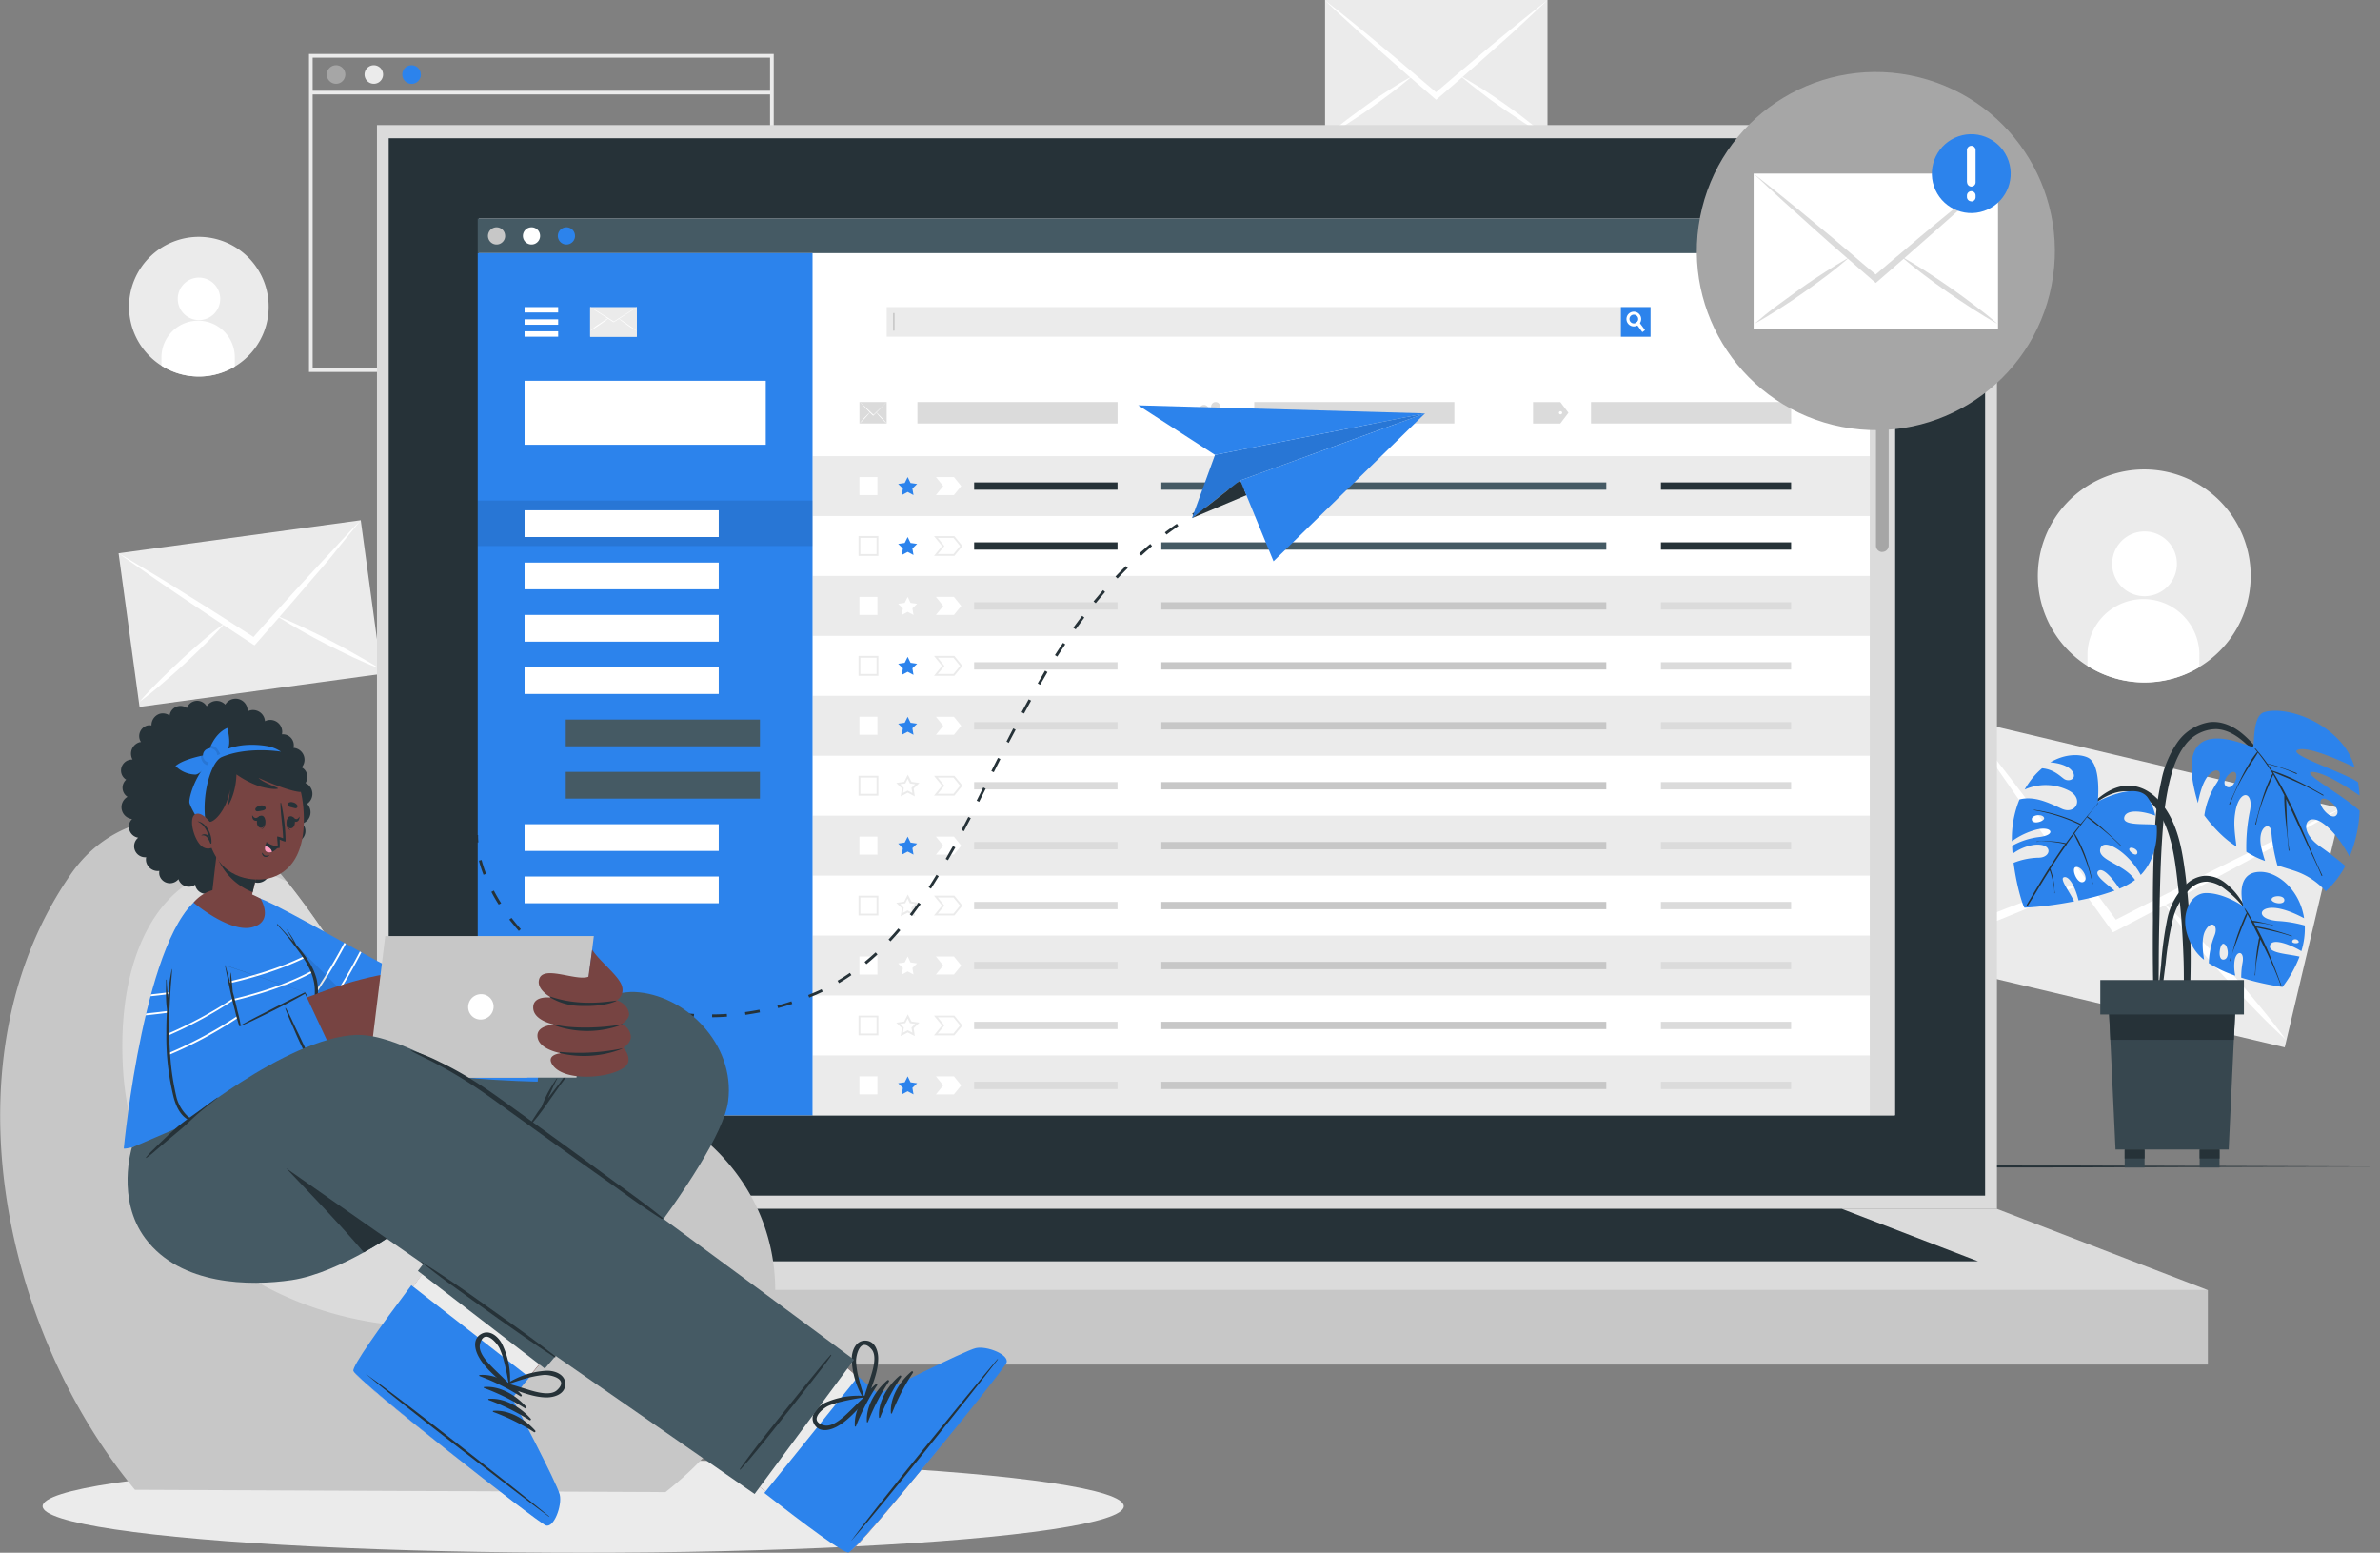 <svg id="Layer_1" data-name="Layer 1" xmlns="http://www.w3.org/2000/svg" viewBox="0 0 750 489.22"><rect x="0" y="0" width="750" height="489.22" fill="#808080" stroke="none"/><defs><style>.cls-1{fill:#ebebeb;}.cls-2{fill:#fff;}.cls-3{fill:#a6a6a6;}.cls-4{fill:#2c83ec;}.cls-5{fill:#263238;}.cls-6{fill:#dbdbdb;}.cls-7{fill:#c7c7c7;}.cls-8{fill:#455a64;}.cls-9{fill:#020100;}.cls-10,.cls-14,.cls-9{opacity:0.1;isolation:isolate;}.cls-11{fill:#37474f;}.cls-12{fill:#774442;}.cls-13{fill:#ff9cbd;}.cls-14{fill:#050400;}</style></defs><g id="freepik--background-complete--inject-74"><path class="cls-1" d="M693,210.19a32.71,32.71,0,0,1-9.71,3.93,33.54,33.54,0,1,1,9.71-3.93Z"/><path class="cls-2" d="M686,177.75a10.2,10.2,0,1,1-10.09-10.31h0A10.19,10.19,0,0,1,686,177.74Z"/><path class="cls-2" d="M693.08,206v4.21a32.82,32.82,0,0,1-9.71,3.93,33.33,33.33,0,0,1-25.54-4.36v-4.15a17.64,17.64,0,0,1,35.26.42Z"/><path class="cls-1" d="M74,115.48a22,22,0,1,1,10.1-23.8A22,22,0,0,1,74,115.48Z"/><path class="cls-2" d="M69.4,94.24a6.69,6.69,0,1,1-6.63-6.77,6.7,6.7,0,0,1,6.63,6.77Z"/><path class="cls-2" d="M74,112.73v2.75a21.94,21.94,0,0,1-23.12-.29v-2.74a11.56,11.56,0,1,1,23.12.28Z"/><path class="cls-1" d="M243.82,117.19H97.37V17H243.82ZM98.53,116H242.66V18.17H98.53Z"/><path class="cls-3" d="M108.82,23.46a2.92,2.92,0,1,1-2.93-2.91h0A2.92,2.92,0,0,1,108.82,23.46Z"/><path class="cls-1" d="M120.72,23.46a2.92,2.92,0,1,1-2.93-2.91h0A2.92,2.92,0,0,1,120.72,23.46Z"/><path class="cls-4" d="M132.63,23.46a2.93,2.93,0,1,1-2.95-2.91h0a2.91,2.91,0,0,1,2.92,2.9h0Z"/><rect class="cls-1" x="97.95" y="28.59" width="145.29" height="1.16"/><rect class="cls-1" x="40.32" y="168.89" width="77.01" height="48.84" transform="translate(-25.41 12.43) rotate(-7.77)"/><path class="cls-2" d="M113.65,163.93c-2.68,3.37-5.43,6.62-8.09,10s-5.5,6.52-8.27,9.76-5.78,6.73-8.7,10.07l-.25.31q-3.87,4.43-7.75,8.83l-.39.42-.48-.3-9.82-6.45a2.46,2.46,0,0,1-.34-.22q-5.57-3.73-11.09-7.43-5.28-3.55-10.56-7.19c-3.47-2.47-7-4.87-10.51-7.39,3.62,2.07,7.2,4.29,10.8,6.43s7.18,4.39,10.75,6.64q6,3.71,12,7.55h0l8.94,5.72c2.31-2.63,4.71-5.29,7.06-7.91h0c3.15-3.47,6.31-7,9.49-10.4q4.26-4.63,8.58-9.25C107.87,170,110.73,166.91,113.65,163.93Z"/><path class="cls-2" d="M71.12,196.05a.34.34,0,0,0-.08.09l-1,1.16c-1.7,1.88-3.46,3.7-5.23,5.47-2.18,2.18-4.42,4.3-6.68,6.4s-4.62,4.14-6.94,6.14-4.72,4-7.22,5.78c2-2.31,4.18-4.56,6.37-6.74s4.43-4.3,6.67-6.4,4.63-4.16,6.94-6.16c1.86-1.59,3.78-3.18,5.78-4.62l1.37-1Z"/><path class="cls-2" d="M119.86,210.79c-2.9-1.16-5.78-2.37-8.52-3.66s-5.56-2.68-8.32-4.06-5.47-2.87-8.15-4.39c-2.18-1.23-4.35-2.51-6.47-3.86L87,194l-.1-.07H87l1.59.65c2.31.93,4.56,1.93,6.79,3,2.81,1.3,5.56,2.68,8.31,4.07s5.46,2.86,8.1,4.39S117.27,209.08,119.86,210.79Z"/><rect class="cls-1" x="630.86" y="217.3" width="77.36" height="121.99" transform="translate(244.47 865.71) rotate(-76.68)"/><path class="cls-2" d="M737.78,254.68c-5.89,3.47-11.81,6.68-17.71,10.06s-11.84,6.52-17.78,9.72q-9.25,5-18.6,9.92l-.57.33-16.47,8.63-.81.4-.52-.72q-5.45-7.54-10.85-15.12a6.28,6.28,0,0,1-.38-.52c-4.1-5.72-8.16-11.44-12.19-17.23-3.85-5.51-7.69-11.08-11.57-16.64s-7.6-11.21-11.33-16.9c4.18,5.14,8.2,10.4,12.3,15.67s8.09,10.58,12.12,15.93q6.71,8.9,13.35,18h0l10,13.55c5-2.56,10-5.14,15-7.65h0c6.66-3.39,13.31-6.77,20-10.07q9-4.47,18-8.79C725.76,260.34,731.74,257.41,737.78,254.68Z"/><path class="cls-2" d="M656.6,277.91c-.07,0-.12.07-.18.09l-2.24,1.16q-5.35,2.7-10.85,5.09c-4.46,2-9,3.85-13.52,5.66s-9.1,3.47-13.71,5.14-9.25,3.18-14,4.48c4.34-2.31,8.78-4.36,13.25-6.33s9-3.84,13.52-5.67,9.12-3.47,13.73-5.15c3.68-1.29,7.41-2.54,11.16-3.64.88-.26,1.75-.51,2.63-.75Z"/><path class="cls-2" d="M720.25,327.48c-3.66-3.29-7.13-6.76-10.5-10.28s-6.7-7.12-10-10.74-6.46-7.34-9.56-11.12c-2.53-3.07-5-6.18-7.37-9.39l-1.51-2a.91.91,0,0,0-.11-.16.44.44,0,0,0,.15.12l2,1.88c2.87,2.67,5.62,5.44,8.34,8.25,3.4,3.53,6.69,7.13,9.95,10.76s6.46,7.34,9.56,11.12S717.39,323.47,720.25,327.48Z"/><rect class="cls-1" x="417.56" width="70.09" height="44.45"/><path class="cls-2" d="M487.63.05c-2.82,2.7-5.71,5.29-8.55,8s-5.79,5.22-8.66,7.79-6.05,5.36-9.08,8l-.28.26-8.09,7-.4.33-.39-.33-8.1-7-.29-.24-9.08-8c-2.9-2.56-5.79-5.17-8.64-7.78s-5.79-5.26-8.57-8c3,2.31,6,4.75,8.94,7.13s5.94,4.84,8.89,7.31q4.92,4.07,9.83,8.27h0q3.68,3.11,7.37,6.26c2.44-2.1,4.89-4.2,7.34-6.26h0q4.92-4.17,9.84-8.28,4.41-3.67,8.87-7.29C481.67,4.75,484.63,2.36,487.63.05Z"/><path class="cls-2" d="M445.33,23.73l-.09.07c-.37.32-.73.64-1.1.94-1.76,1.49-3.56,2.91-5.39,4.29-2.23,1.7-4.52,3.33-6.81,5s-4.62,3.15-6.94,4.68-4.76,3-7.24,4.35c2.13-1.86,4.34-3.6,6.57-5.29s4.54-3.34,6.81-5,4.63-3.18,7-4.69c1.88-1.22,3.8-2.41,5.78-3.47l1.37-.78Z"/><path class="cls-2" d="M487.47,43c-2.47-1.34-4.92-2.83-7.24-4.35s-4.62-3.1-6.94-4.68-4.62-3.26-6.81-5c-1.81-1.38-3.62-2.79-5.36-4.28L460,23.8l-.08-.07.1.06,1.37.77c1.95,1.16,3.86,2.32,5.78,3.47,2.37,1.52,4.68,3.1,6.94,4.7s4.63,3.25,6.81,5S485.34,41.16,487.47,43Z"/></g><g id="freepik--Shadow--inject-74"><ellipse class="cls-1" cx="183.78" cy="474.56" rx="170.35" ry="14.66"/></g><g id="freepik--Floor--inject-74"><polygon class="cls-5" points="0 367.52 93.75 367.23 187.5 367.13 375 366.94 562.5 367.13 656.25 367.23 750 367.52 656.25 367.8 562.5 367.9 375 368.08 187.5 367.9 93.75 367.8 0 367.52"/></g><g id="freepik--Device--inject-74"><rect class="cls-6" x="118.79" y="39.4" width="510.5" height="341.48"/><rect class="cls-5" x="122.49" y="43.56" width="503.07" height="333.15"/><rect class="cls-7" x="52.29" y="406.49" width="643.47" height="23.44"/><polygon class="cls-6" points="52.29 406.48 118.79 380.88 629.27 380.88 695.76 406.48 52.29 406.48"/><polygon class="cls-5" points="124.72 397.4 167.62 380.88 580.42 380.88 623.34 397.4 124.72 397.4"/><rect class="cls-2" x="150.92" y="68.88" width="446.21" height="282.53"/><rect class="cls-8" x="150.54" y="68.88" width="446.59" height="10.87"/><path class="cls-7" d="M159.19,74.31a2.71,2.71,0,1,1-2.72-2.7h0a2.68,2.68,0,0,1,2.7,2.68h0Z"/><path class="cls-2" d="M170.2,74.31a2.71,2.71,0,1,1-2.72-2.7h0a2.68,2.68,0,0,1,2.71,2.67h0Z"/><path class="cls-4" d="M181.21,74.31a2.71,2.71,0,1,1-2.72-2.7h0a2.68,2.68,0,0,1,2.7,2.68h0Z"/><rect class="cls-6" x="589.21" y="79.75" width="7.92" height="271.65"/><path class="cls-3" d="M593.17,173.92h0a2,2,0,0,1-2-2h0V83.38a2.06,2.06,0,0,1,2-2h0a2,2,0,0,1,2,2h0v88.5a2,2,0,0,1-2,2Z"/><rect class="cls-2" x="279.52" y="96.84" width="240.52" height="9.15"/><path class="cls-1" d="M520.13,106.08H279.42V96.75H520.13Z"/><rect class="cls-4" x="510.79" y="96.75" width="9.34" height="9.34"/><path class="cls-2" d="M518.39,104l-.84.64L516,102.55l-.57-.76a.94.94,0,0,0,.32-.19,1.24,1.24,0,0,0,.44-.55l.61.8Z"/><path class="cls-2" d="M516.69,99.1a2.32,2.32,0,1,0-.75,3.47,1.38,1.38,0,0,0,.33-.2,2.23,2.23,0,0,0,.47-.5A2.31,2.31,0,0,0,516.69,99.1Zm-1,2.5a1.29,1.29,0,0,1-.32.19,1.36,1.36,0,0,1-1.61-.44,1.38,1.38,0,1,1,1.94.26Z"/><rect class="cls-7" x="281.42" y="98.63" width="0.49" height="5.55"/><path class="cls-4" d="M573.14,106.34a5,5,0,0,1-1.49.63,5.21,5.21,0,1,1,1.49-.63Z"/><path class="cls-2" d="M572,101.33a1.58,1.58,0,1,1-1.58-1.59h0A1.6,1.6,0,0,1,572,101.33Z"/><path class="cls-2" d="M573.14,105.68v.66a5,5,0,0,1-1.49.63,5.08,5.08,0,0,1-4-.64v-.65a2.73,2.73,0,1,1,5.46,0Z"/><path class="cls-6" d="M555.15,107.12h-3.62v-1.28a.19.19,0,0,0-.11-.18l-.39-.22a.2.2,0,0,0-.21,0l-1.16.64-1.8-3.12,1.16-.65a.23.23,0,0,0,.09-.19v-.44a.21.21,0,0,0-.09-.18l-1.16-.65,1.8-3.12,1.16.63a.2.2,0,0,0,.21,0l.39-.23a.16.16,0,0,0,.11-.16V96.69h3.62V98a.22.22,0,0,0,.1.18,1.47,1.47,0,0,1,.39.21.2.2,0,0,0,.21,0l1.16-.63,1.8,3.12-1.16.65a.21.21,0,0,0-.09.18v.44a.23.23,0,0,0,.09.19l1.16.65-1.8,3.12-1.16-.64a.2.2,0,0,0-.21,0l-.39.22a.17.17,0,0,0-.1.18Zm-2.72-.9h1.81v-.38a1.1,1.1,0,0,1,.6-1l.32-.17a1.13,1.13,0,0,1,1.15,0l.33.2.91-1.58-.33-.19a1.08,1.08,0,0,1-.55-1v-.35a1.06,1.06,0,0,1,.55-1l.33-.19L556.64,99l-.33.18a1,1,0,0,1-1.15,0l-.32-.17a1.17,1.17,0,0,1-.6-1v-.39h-1.81V98a1.17,1.17,0,0,1-.6,1l-.32.17a1,1,0,0,1-1.15,0L550,99l-.91,1.57.34.19a1.06,1.06,0,0,1,.54,1v.35a1.19,1.19,0,0,1-.54,1l-.34.18.91,1.58.33-.2a1.13,1.13,0,0,1,1.15,0l.32.19a1.1,1.1,0,0,1,.6,1Zm.91-1.66a2.67,2.67,0,1,1,2.67-2.67h0a2.66,2.66,0,0,1-2.65,2.67Zm0-4.44a1.77,1.77,0,1,0,1.77,1.77,1.77,1.77,0,0,0-1.77-1.77Z"/><rect class="cls-1" x="256.05" y="143.71" width="333.16" height="18.88"/><rect class="cls-2" x="270.83" y="150.31" width="5.67" height="5.67"/><polygon class="cls-2" points="300.6 155.98 294.93 155.98 297.24 153.14 294.93 150.31 300.6 150.31 302.91 153.14 300.6 155.98"/><polygon class="cls-4" points="286.03 150.31 286.94 152.17 289.01 152.47 287.52 153.93 287.87 155.98 286.03 155 284.18 155.98 284.53 153.93 283.04 152.47 285.1 152.17 286.03 150.31"/><rect class="cls-5" x="306.98" y="151.99" width="45.18" height="2.31"/><rect class="cls-5" x="523.41" y="151.99" width="41.02" height="2.31"/><rect class="cls-8" x="365.96" y="151.99" width="140.23" height="2.31"/><rect class="cls-2" x="270.83" y="169.19" width="5.67" height="5.67"/><path class="cls-1" d="M276.8,175.15h-6.26v-6.27h6.26Zm-5.68-.58h5.1v-5.09h-5.1Z"/><polygon class="cls-2" points="300.6 174.86 294.93 174.86 297.24 172.03 294.93 169.19 300.6 169.19 302.91 172.03 300.6 174.86"/><path class="cls-1" d="M300.74,175.15h-6.42l2.54-3.12-2.54-3.12h6.42l2.54,3.12Zm-5.21-.58h4.93l2.08-2.54-2.08-2.55h-4.93l2.08,2.55Z"/><polygon class="cls-4" points="286.03 169.19 286.94 171.06 289.01 171.36 287.52 172.81 287.87 174.86 286.03 173.89 284.18 174.86 284.53 172.81 283.04 171.36 285.1 171.06 286.03 169.19"/><rect class="cls-5" x="306.98" y="170.87" width="45.18" height="2.31"/><rect class="cls-5" x="523.41" y="170.87" width="41.02" height="2.31"/><rect class="cls-8" x="365.96" y="170.87" width="140.23" height="2.31"/><rect class="cls-1" x="256.05" y="181.46" width="333.16" height="18.88"/><rect class="cls-2" x="270.83" y="188.07" width="5.67" height="5.67"/><polygon class="cls-2" points="300.6 193.75 294.93 193.75 297.24 190.91 294.93 188.07 300.6 188.07 302.91 190.91 300.6 193.75"/><polygon class="cls-2" points="286.03 188.07 286.94 189.94 289.01 190.24 287.52 191.69 287.87 193.75 286.03 192.77 284.18 193.75 284.53 191.69 283.04 190.24 285.1 189.94 286.03 188.07"/><rect class="cls-6" x="306.98" y="189.75" width="45.18" height="2.31"/><rect class="cls-6" x="523.41" y="189.75" width="41.02" height="2.31"/><rect class="cls-7" x="365.96" y="189.75" width="140.23" height="2.31"/><rect class="cls-2" x="270.83" y="206.95" width="5.67" height="5.67"/><path class="cls-1" d="M276.8,212.92h-6.26v-6.26h6.26Zm-5.68-.58h5.1v-5.1h-5.1Z"/><polygon class="cls-2" points="300.6 212.63 294.93 212.63 297.24 209.8 294.93 206.95 300.6 206.95 302.91 209.8 300.6 212.63"/><path class="cls-1" d="M300.74,212.92h-6.42l2.54-3.12-2.54-3.14h6.42l2.54,3.14Zm-5.21-.58h4.93l2.08-2.54-2.08-2.56h-4.93l2.08,2.56Z"/><polygon class="cls-4" points="286.03 206.95 286.94 208.82 289.01 209.13 287.52 210.57 287.87 212.63 286.03 211.66 284.18 212.63 284.53 210.57 283.04 209.13 285.1 208.82 286.03 206.95"/><rect class="cls-6" x="306.98" y="208.64" width="45.18" height="2.31"/><rect class="cls-6" x="523.41" y="208.64" width="41.02" height="2.31"/><rect class="cls-7" x="365.96" y="208.64" width="140.23" height="2.31"/><rect class="cls-1" x="256.05" y="219.23" width="333.16" height="18.88"/><rect class="cls-2" x="270.83" y="225.83" width="5.67" height="5.67"/><polygon class="cls-2" points="300.6 231.51 294.93 231.51 297.24 228.67 294.93 225.84 300.6 225.84 302.91 228.67 300.6 231.51"/><polygon class="cls-4" points="286.03 225.84 286.94 227.71 289.01 228.01 287.52 229.45 287.87 231.51 286.03 230.54 284.18 231.51 284.53 229.45 283.04 228.01 285.1 227.71 286.03 225.84"/><rect class="cls-6" x="306.98" y="227.52" width="45.18" height="2.31"/><rect class="cls-6" x="523.41" y="227.52" width="41.02" height="2.31"/><rect class="cls-7" x="365.96" y="227.52" width="140.23" height="2.31"/><rect class="cls-2" x="270.83" y="244.72" width="5.67" height="5.68"/><path class="cls-1" d="M276.8,250.69h-6.26v-6.26h6.26Zm-5.68-.58h5.1V245h-5.1Z"/><polygon class="cls-2" points="300.6 250.4 294.93 250.4 297.24 247.55 294.93 244.72 300.6 244.72 302.91 247.55 300.6 250.4"/><path class="cls-1" d="M300.74,250.69h-6.42l2.54-3.14-2.54-3.12h6.42l2.56,3.09Zm-5.21-.58h4.93l2.08-2.56L300.46,245h-4.93l2.08,2.54Z"/><polygon class="cls-2" points="286.03 244.72 286.94 246.58 289.01 246.88 287.52 248.34 287.87 250.4 286.03 249.43 284.18 250.4 284.53 248.34 283.04 246.88 285.1 246.58 286.03 244.72"/><path class="cls-1" d="M288.27,250.92l-2.22-1.16-2.23,1.16.43-2.48-1.81-1.75,2.49-.36,1.15-2.26,1.16,2.26,2.49.36-1.8,1.75Zm-2.22-1.82,1.46.77-.28-1.63,1.16-1.16-1.64-.24-.72-1.47-.73,1.47-1.63.24,1.15,1.16-.25,1.59Z"/><rect class="cls-6" x="306.98" y="246.41" width="45.18" height="2.31"/><rect class="cls-6" x="523.41" y="246.41" width="41.02" height="2.31"/><rect class="cls-7" x="365.96" y="246.41" width="140.23" height="2.31"/><rect class="cls-1" x="256.05" y="257" width="333.16" height="18.88"/><rect class="cls-2" x="270.83" y="263.6" width="5.67" height="5.67"/><polygon class="cls-2" points="300.6 269.27 294.93 269.27 297.24 266.44 294.93 263.6 300.6 263.6 302.91 266.44 300.6 269.27"/><polygon class="cls-4" points="286.03 263.6 286.94 265.46 289.01 265.77 287.52 267.22 287.87 269.27 286.03 268.31 284.18 269.27 284.53 267.22 283.04 265.77 285.1 265.46 286.03 263.6"/><rect class="cls-6" x="306.98" y="265.28" width="45.18" height="2.31"/><rect class="cls-6" x="523.41" y="265.28" width="41.02" height="2.31"/><rect class="cls-7" x="365.96" y="265.28" width="140.23" height="2.31"/><rect class="cls-2" x="270.83" y="282.49" width="5.67" height="5.67"/><path class="cls-1" d="M276.8,288.44h-6.26v-6.23h6.26Zm-5.68-.57h5.1v-5.09h-5.1Z"/><polygon class="cls-2" points="300.6 288.15 294.93 288.15 297.24 285.32 294.93 282.49 300.6 282.49 302.91 285.32 300.6 288.15"/><path class="cls-1" d="M300.74,288.44h-6.42l2.54-3.12-2.54-3.12h6.42l2.54,3.12Zm-5.21-.57h4.93l2.08-2.55-2.08-2.54h-4.93l2.08,2.54Z"/><polygon class="cls-2" points="286.03 282.49 286.94 284.35 289.01 284.65 287.52 286.11 287.87 288.15 286.03 287.19 284.18 288.15 284.53 286.11 283.04 284.65 285.1 284.35 286.03 282.49"/><path class="cls-1" d="M288.27,288.69l-2.22-1.16-2.23,1.16.43-2.48-1.81-1.76,2.49-.37,1.15-2.25,1.16,2.25,2.49.37-1.8,1.76ZM286,286.84l1.45.77-.27-1.63,1.15-1.16-1.63-.24L286,283.1l-.73,1.48-1.63.24,1.16,1.16-.28,1.63Z"/><rect class="cls-6" x="306.98" y="284.16" width="45.18" height="2.31"/><rect class="cls-6" x="523.41" y="284.16" width="41.02" height="2.31"/><rect class="cls-7" x="365.96" y="284.16" width="140.23" height="2.31"/><rect class="cls-1" x="256.05" y="294.76" width="333.16" height="18.88"/><rect class="cls-2" x="270.83" y="301.37" width="5.67" height="5.68"/><polygon class="cls-2" points="300.6 307.04 294.93 307.04 297.24 304.2 294.93 301.37 300.6 301.37 302.91 304.2 300.6 307.04"/><polygon class="cls-2" points="286.03 301.37 286.94 303.23 289.01 303.53 287.52 304.99 287.87 307.04 286.03 306.07 284.18 307.04 284.53 304.99 283.04 303.53 285.1 303.23 286.03 301.37"/><rect class="cls-6" x="306.98" y="303.05" width="45.18" height="2.31"/><rect class="cls-6" x="523.41" y="303.05" width="41.02" height="2.31"/><rect class="cls-7" x="365.96" y="303.05" width="140.23" height="2.31"/><rect class="cls-2" x="270.83" y="320.24" width="5.67" height="5.68"/><path class="cls-1" d="M276.8,326.21h-6.26V320h6.26Zm-5.68-.58h5.1v-5.1h-5.1Z"/><polygon class="cls-2" points="300.6 325.92 294.93 325.92 297.24 323.09 294.93 320.24 300.6 320.24 302.91 323.09 300.6 325.92"/><path class="cls-1" d="M300.74,326.21h-6.42l2.54-3.12L294.32,320h6.42l2.54,3.13Zm-5.21-.58h4.93l2.08-2.54-2.08-2.56h-4.93l2.08,2.56Z"/><polygon class="cls-2" points="286.03 320.24 286.94 322.12 289.01 322.42 287.52 323.86 287.87 325.92 286.03 324.95 284.18 325.92 284.53 323.86 283.04 322.42 285.1 322.12 286.03 320.24"/><path class="cls-1" d="M288.27,326.45l-2.22-1.15-2.23,1.15.43-2.48-1.81-1.76,2.49-.36,1.15-2.25,1.16,2.25,2.49.36-1.8,1.76Zm-2.22-1.84,1.46.76-.28-1.62,1.16-1.15-1.64-.24-.72-1.48-.73,1.48-1.63.24,1.15,1.15-.27,1.62Z"/><rect class="cls-6" x="306.98" y="321.93" width="45.18" height="2.31"/><rect class="cls-6" x="523.41" y="321.93" width="41.02" height="2.31"/><rect class="cls-7" x="365.96" y="321.93" width="140.23" height="2.31"/><rect class="cls-1" x="256.05" y="332.53" width="333.16" height="18.88"/><rect class="cls-2" x="270.83" y="339.13" width="5.67" height="5.67"/><polygon class="cls-2" points="300.6 344.81 294.93 344.81 297.24 341.97 294.93 339.13 300.6 339.13 302.91 341.97 300.6 344.81"/><polygon class="cls-4" points="286.03 339.13 286.94 341 289.01 341.3 287.52 342.75 287.87 344.81 286.03 343.83 284.18 344.81 284.53 342.75 283.04 341.3 285.1 341 286.03 339.13"/><rect class="cls-6" x="306.98" y="340.82" width="45.18" height="2.31"/><rect class="cls-6" x="523.41" y="340.82" width="41.02" height="2.31"/><rect class="cls-7" x="365.96" y="340.82" width="140.23" height="2.31"/><rect class="cls-6" x="289.1" y="126.67" width="63.07" height="6.75"/><rect class="cls-6" x="270.83" y="126.67" width="8.59" height="6.75"/><path class="cls-2" d="M279.43,126.67l-1.05,1.1-1.06,1.08L276.16,130h0l-1,1h0l-1-1h0L273,128.84l-1-1.08-1.05-1.1c.37.31.73.65,1.1,1l1.09,1,1.21,1.16h0l.9.86.9-.86h0l1.22-1.16,1.09-1A7.56,7.56,0,0,1,279.43,126.67Z"/><path class="cls-2" d="M274.24,129.8h0l-.14.17c-.2.29-.44.55-.66.81l-.83.94-.85.87c-.29.29-.59.57-.89.83.25-.35.53-.69.8-1l.84-.94c.28-.31.56-.6.85-.87s.47-.46.71-.66l.17-.15Z"/><path class="cls-2" d="M279.41,133.43c-.3-.26-.6-.53-.89-.82l-.85-.88c-.28-.31-.57-.62-.84-.94s-.45-.52-.66-.8l-.14-.18h0l.18.15c.24.21.47.43.7.66s.58.58.86.88.57.61.83.93A11.06,11.06,0,0,1,279.41,133.43Z"/><rect class="cls-6" x="395.24" y="126.67" width="63.07" height="6.75"/><path class="cls-6" d="M380.85,129a1.44,1.44,0,1,1-1.45-1.43h0a1.43,1.43,0,0,1,1.43,1.41h0Z"/><path class="cls-6" d="M381.94,132.91v.52H377v-.52a2.48,2.48,0,0,1,4.95-.31,1.61,1.61,0,0,1,0,.31Z"/><path class="cls-6" d="M384.52,128.1a1.44,1.44,0,1,1-1.45-1.43h0a1.43,1.43,0,0,1,1.43,1.43Z"/><path class="cls-6" d="M385.56,132v.57h-4.95v-.52a2.48,2.48,0,0,1,4.95,0Z"/><rect class="cls-6" x="501.37" y="126.67" width="63.07" height="6.75"/><path class="cls-6" d="M491.69,126.67H483.1v6.76h8.59l2.57-3.38Zm.07,3.89a.51.51,0,0,1-.51-.51h0a.52.52,0,0,1,.53-.49h0a.52.52,0,0,1,.51.49h0a.52.52,0,0,1-.51.49Z"/><rect class="cls-4" x="150.54" y="79.75" width="105.51" height="271.65"/><rect class="cls-2" x="165.3" y="119.97" width="76.01" height="20.16"/><rect class="cls-2" x="165.3" y="96.75" width="10.59" height="1.7"/><rect class="cls-2" x="165.3" y="104.38" width="10.59" height="1.7"/><rect class="cls-2" x="165.3" y="100.61" width="10.59" height="1.7"/><rect class="cls-1" x="185.95" y="96.75" width="14.73" height="9.34"/><path class="cls-1" d="M200.68,96.75v9.33H186V96.75c.64.35,1.26.72,1.89,1.09s1.24.74,1.86,1.16l2.07,1.28h0l1.55,1,1.55-1h0L197,99c.61-.38,1.23-.75,1.86-1.16S200.05,97.1,200.68,96.75Z"/><path class="cls-2" d="M200.68,96.75,198.88,98l-1.82,1.16-1.9,1.24h0l-1.7,1.08h-.17l-1.7-1.08h0l-1.9-1.24L187.87,98l-1.8-1.22c.63.35,1.26.72,1.88,1.09s1.25.74,1.86,1.16l2.07,1.28h0l1.55,1,1.55-1h0L197.05,99c.61-.38,1.24-.75,1.86-1.16S200.05,97.1,200.68,96.75Z"/><path class="cls-2" d="M191.79,100.24h0l-.23.19a14.5,14.5,0,0,1-1.16.91l-1.42,1c-.42.3-1,.67-1.47,1a13.57,13.57,0,0,1-1.52.91c.45-.39.91-.75,1.38-1.15s.94-.69,1.43-1,1-.67,1.48-1,.79-.5,1.15-.74l.29-.16Z"/><path class="cls-2" d="M200.65,104.29c-.52-.28-1-.59-1.53-.92s-1-.65-1.47-1-1-.68-1.43-1l-1.16-.9-.23-.2h0l.29.16a12.67,12.67,0,0,1,1.16.74c.34.26,1,.65,1.47,1s1,.69,1.43,1S200.2,103.89,200.65,104.29Z"/><rect class="cls-9" x="150.54" y="157.7" width="105.51" height="14.33"/><rect class="cls-2" x="165.3" y="160.78" width="61.19" height="8.42"/><rect class="cls-2" x="165.3" y="177.25" width="61.19" height="8.42"/><rect class="cls-2" x="165.3" y="193.74" width="61.19" height="8.42"/><rect class="cls-2" x="165.3" y="210.22" width="61.19" height="8.42"/><rect class="cls-8" x="178.28" y="226.71" width="61.19" height="8.42"/><rect class="cls-8" x="178.28" y="243.19" width="61.19" height="8.42"/><rect class="cls-2" x="165.3" y="259.68" width="61.19" height="8.42"/><rect class="cls-2" x="165.3" y="276.16" width="61.19" height="8.42"/></g><g id="freepik--paper-plane--inject-74"><path class="cls-5" d="M149.92,265.41c-.07-.79-.11-1.57-.11-2.31h.85a17.86,17.86,0,0,0,.1,2.31Z"/><path class="cls-5" d="M224.41,320.5v-.89c1.54,0,3.09-.06,4.63-.16l.06.87C227.52,320.43,226,320.49,224.41,320.5Zm-5.78-.17c-1.55-.11-3.11-.26-4.63-.46l.11-.85c1.51.18,3.06.33,4.62.44Zm16.26-.58-.12-.87c1.51-.21,3-.46,4.55-.76l.16.85c-1.55.3-3.1.56-4.63.78Zm-26.6-.82c-1.5-.3-3-.66-4.53-1.06L204,317c1.48.38,3,.74,4.49,1Zm36.9-1.29-.22-.83c1.47-.39,3-.84,4.42-1.33l.27.83c-1.55.49-3,.93-4.55,1.33Zm-47.12-1.45c-1.47-.5-2.94-1-4.37-1.63l.33-.8c1.41.58,2.87,1.15,4.32,1.6ZM255,314.31l-.32-.81c.74-.29,1.48-.6,2.22-.92s1.34-.59,2-.9l.37.77-2,.93Zm-66.62-2.14c-1.39-.67-2.77-1.41-4.12-2.16l.42-.76c1.34.75,2.71,1.48,4.08,2.15Zm76-2.44-.44-.75c1.31-.76,2.62-1.59,3.88-2.46l.48.72c-1.23.87-2.55,1.71-3.88,2.49ZM179.27,307c-1.29-.84-2.58-1.75-3.82-2.67l.55-.7c1.24.91,2.51,1.8,3.79,2.63ZM273,303.74l-.54-.67c1.15-.95,2.3-1.95,3.47-3l.59.64c-1.11,1.06-2.29,2.09-3.47,3.05Zm-102-3c-1.15-1-2.31-2.07-3.47-3.14l.61-.63c1.15,1.07,2.24,2.12,3.46,3.11Zm109.65-4.13L280,296c1-1.1,2.06-2.26,3.07-3.47l.66.57c-1,1.19-2.06,2.36-3.1,3.47Zm-117.16-3.29c-1-1.16-2-2.39-3-3.6l.69-.53c.93,1.15,1.91,2.39,2.94,3.55Zm123.9-4.71-.69-.53c.9-1.15,1.81-2.44,2.71-3.72l.72.5C289.22,286.13,288.27,287.39,287.39,288.61ZM157.16,285a40.78,40.78,0,0,1-2.32-4l.78-.41c.69,1.33,1.48,2.66,2.31,4Zm136.21-5-.73-.46c.83-1.29,1.64-2.6,2.45-3.92l.74.45C295,277.39,294.2,278.72,293.37,280Zm-141-4.38a40.55,40.55,0,0,1-1.45-4.45l.84-.22a38.92,38.92,0,0,0,1.42,4.36Zm146.41-4.56-.78-.44c.76-1.33,1.51-2.69,2.31-4.05l.75.42-2.3,4Zm5-9.17-.78-.4c.72-1.35,1.44-2.73,2.14-4.11l.78.4C305.2,259.15,304.45,260.53,303.78,261.88Zm4.76-9.25-.77-.39,2.08-4.14.77.38Zm4.63-9.33-.78-.39,2.09-4.14.77.38Zm4.69-9.25-.69-.43c.69-1.37,1.41-2.75,2.13-4.13l.76.41Zm4.84-9.25-.77-.42,2.22-4.06.77.42-2.18,4Zm5.06-9.07-.75-.44,2.31-4,.76.45c-.71,1.26-1.5,2.59-2.27,3.92Zm5.4-8.87-.73-.46c.84-1.31,1.68-2.59,2.55-3.87l.72.48c-.83,1.22-1.66,2.5-2.49,3.79Zm5.78-8.59-.7-.51c.9-1.26,1.83-2.5,2.76-3.73l.7.52c-.85,1.18-1.76,2.41-2.66,3.66Zm6.33-8.25-.67-.55c1-1.16,2-2.39,3-3.54l.64.57c-.9,1.08-1.9,2.26-2.89,3.47Zm6.88-7.78-.64-.6c1.08-1.16,2.18-2.24,3.27-3.31l.61.62c-1,1-2.08,2.11-3.15,3.23ZM359.6,175l-.58-.63c1.16-1,2.31-2.06,3.47-3l.55.67c-1,.91-2.22,1.93-3.35,3Zm8-6.58-.52-.69c1.24-.94,2.51-1.85,3.77-2.72l.49.72c-1.16.82-2.41,1.71-3.65,2.64Zm8.55-5.87-.45-.73c1.3-.82,2.65-1.62,4-2.38l.42.75c-1.23.69-2.56,1.49-3.87,2.3Z"/><path class="cls-5" d="M385.5,157.32l-.39-.76a20.88,20.88,0,0,1,2.08-1l.38.79Z"/><polygon class="cls-4" points="382.88 143.32 375.62 163.25 390.85 151.35 449.07 130.24 382.88 143.32"/><polygon class="cls-10" points="382.88 143.32 375.62 163.25 390.85 151.35 449.07 130.24 382.88 143.32"/><polygon class="cls-5" points="392.81 155.99 375.62 163.25 390.85 151.35 392.81 155.99"/><polygon class="cls-4" points="390.85 151.35 449.07 130.24 401.32 176.84 390.85 151.35"/><polygon class="cls-4" points="382.88 143.32 358.68 127.7 449.07 130.24 382.88 143.32"/></g><g id="freepik--Notification--inject-74"><circle class="cls-3" cx="591.13" cy="79.11" r="56.41" transform="translate(372.23 633.88) rotate(-76.09)"/><rect class="cls-2" x="552.62" y="54.69" width="77.01" height="48.84"/><path class="cls-6" d="M629.63,54.69c-3.11,3-6.28,5.78-9.41,8.74s-6.33,5.78-9.51,8.57-6.65,5.88-10,8.8l-.3.28-8.87,7.7-.44.36-.43-.36-8.85-7.71-.32-.27c-3.34-2.92-6.67-5.78-10-8.82s-6.34-5.68-9.49-8.55-6.31-5.78-9.42-8.74c3.31,2.54,6.56,5.22,9.83,7.84s6.53,5.32,9.76,8Q577.63,75,583,79.61h0c2.69,2.32,5.38,4.63,8.09,6.87,2.68-2.31,5.38-4.62,8.1-6.87h0q5.4-4.62,10.81-9.1c3.24-2.68,6.49-5.36,9.75-8S626.32,57.23,629.63,54.69Z"/><path class="cls-6" d="M583.15,80.75l-.09.08-1.16,1c-1.9,1.66-3.9,3.22-5.9,4.78-2.45,1.87-5,3.67-7.48,5.45s-5.07,3.47-7.68,5.15-5.22,3.3-7.94,4.79c2.31-2,4.76-4,7.21-5.78s5-3.67,7.49-5.46,5.08-3.47,7.69-5.16c2.07-1.33,4.17-2.63,6.32-3.86l1.51-.84Z"/><path class="cls-6" d="M629.41,102c-2.72-1.49-5.35-3.12-7.94-4.79s-5.15-3.4-7.69-5.15-5-3.58-7.49-5.45c-2-1.52-4-3.06-5.89-4.7l-1.23-1-.09-.08h.11l1.51.86c2.15,1.22,4.24,2.53,6.32,3.86,2.6,1.67,5.15,3.4,7.68,5.16s5,3.58,7.48,5.46S627.1,99.91,629.41,102Z"/><circle class="cls-4" cx="621.2" cy="54.71" r="12.42" transform="translate(15.85 204.48) rotate(-18.93)"/><path class="cls-2" d="M619.83,57.42V47.31a1.4,1.4,0,0,1,1.38-1.38,1.37,1.37,0,0,1,1.35,1.38h0V57.42a1.34,1.34,0,0,1-1.3,1.36h0a1.37,1.37,0,0,1-1.38-1.35Zm1.38,6a1.37,1.37,0,0,1-1.38-1.36h0v-.44a1.4,1.4,0,0,1,1.38-1.39,1.36,1.36,0,0,1,1.35,1.37v0h0v.49a1.35,1.35,0,0,1-1.31,1.39h0Z"/></g><g id="freepik--Plant--inject-74"><path class="cls-5" d="M679.14,260.05a86.92,86.92,0,0,1,2-14.27,31.57,31.57,0,0,1,5.1-12,15.3,15.3,0,0,1,10-6.24c3.92-.47,7.6,1.27,10.52,3.74,3.64,3.05,6.41,7.1,9,11a135.1,135.1,0,0,1,7.8,13.63c.08.15-.16.28-.25.13a83.29,83.29,0,0,0-6.93-11.4,71.64,71.64,0,0,0-8-9.72c-2.69-2.62-6.1-5.07-10-5.2a12.32,12.32,0,0,0-9.78,5c-2.61,3.34-3.94,7.51-4.93,11.57a86.54,86.54,0,0,0-2,13.58c-.78,9.41-1,18.86-1.16,28.29q-.22,8-.23,16l-.07,8.1a47.39,47.39,0,0,1-.31,7.81.52.52,0,0,1-1,0,45.88,45.88,0,0,1-.36-7.41c0-2.55-.07-5.12-.09-7.68q-.08-7.47,0-15C678.38,280.07,678.5,270,679.14,260.05Z"/><path class="cls-4" d="M692.62,253c.5-2.66,1.4-6.12,2.91-8.19,2.72-3.7,5.66-2.08,2.94,2a24.56,24.56,0,0,0-3.82,10.11s4.63,6.53,10.1,9.76c-.23-2.52-1-6.39-.45-10.11,1.06-8.09,5.94-7.62,4.74-1.21a56.19,56.19,0,0,0-1.16,13,26.91,26.91,0,0,0,5.9,2.89c-.31-.94-.65-2.06-1-3.47-2-7.24,2.87-9.49,3-5.42a56.89,56.89,0,0,0,1.88,10.28c2.64.89,4.84,1.5,6.18,2a22.44,22.44,0,0,1,9.06,6.18,28.81,28.81,0,0,0,6.17-8c-1.69-1.44-4.36-3.61-8.09-6.22-6.94-4.9-4.52-11.09,1-7.24,4,2.78,7,7.92,8.44,10.56a43,43,0,0,0,3.16-14.46c-5.46-5.11-18.94-12.24-14.87-12.24,3.65,0,11.84,5.36,14.83,7.43a37.11,37.11,0,0,0-.46-4.21c-5.13-3.36-21.82-8.59-19.16-10.1,2.93-1.65,14.57,3.74,18.09,5.44a21.43,21.43,0,0,0-3.09-6.38c-7.09-9.51-19.89-12.78-25.44-11-4,1.28-2.8,11.3-3.66,11C694,229,686.78,233.5,692.62,253Zm38.89-1.1c1.16-1.36,6.34,2.64,4.83,4.83S730,253.61,731.51,251.87Zm-27.2-8.55c1.36.87-.66,5.93-2.78,4.41C699.74,246.42,702.92,242.44,704.31,243.32Z"/><path class="cls-5" d="M706.38,244.87c.72-1.41,1.47-2.82,2.31-4.19a25.37,25.37,0,0,1,2.63-3.79c-.23-.28-.44-.57-.68-.84s.07-.27.17-.15c.27.3.52.61.77.92a.21.21,0,0,1,.11.13c1,1.16,1.91,2.38,2.79,3.62a41.28,41.28,0,0,1,4.62,1.33c1.56.52,3.1,1.06,4.63,1.7.15.07.08.33-.08.26A48.39,48.39,0,0,0,719,242c-1.61-.54-3-.88-4.45-1.3.47.68,1,1.38,1.41,2.07a54.82,54.82,0,0,1,8.09,3.33c2.76,1.31,5.4,2.82,8.1,4.35a.15.15,0,0,1,0,.2.12.12,0,0,1-.14,0,85.21,85.21,0,0,0-8-4.14c-2.56-1.16-5.2-2.17-7.76-3.32,6.47,10.12,10.41,21.79,15.55,32.59.08.16-.16.29-.23.13-1.58-3.79-3.47-7.49-5.15-11.21-1.55-3.34-3.06-6.71-4.62-10-.45-1-.93-2-1.4-2.94.29,5.4.17,10.9,1.05,16.19a.13.13,0,0,1-.16.09.14.14,0,0,1-.09-.09h0c-.38-5.78-1.4-11.44-1.36-17.25v-.12q-1.73-3.31-3.47-6.51c-2.15,5.07-4.4,10.19-5.41,15.62,0,.17-.3.1-.25-.08,1.46-5.44,2.81-10.89,5.43-15.92a62.56,62.56,0,0,0-4.62-6.57c-.72,1.34-1.64,2.61-2.47,3.9s-1.58,2.51-2.31,3.8a56.57,56.57,0,0,0-4,8.57c0,.16-.32.08-.25-.08C703.71,250.61,705,247.67,706.38,244.87Z"/><path class="cls-5" d="M655.3,257.17c4.16-4.17,9-9.64,15.43-9.63,6.2,0,10.76,5,13.38,10.15,2.74,5.39,3.73,11.49,4.51,17.42q1.35,10.67,1.64,21.43c.12,4,.09,7.95,0,11.93a79,79,0,0,1-.91,12c-.12.65-1.16.67-1.16,0-.2-3.35,0-6.72,0-10.07s0-6.59-.16-9.9c-.24-6.67-.73-13.33-1.52-20-.68-5.78-1.22-11.75-3-17.35-1.56-5-4.5-10.82-9.61-13-6.94-3-13.8,2.51-18.37,7.17C655.39,257.46,655.19,257.29,655.3,257.17Z"/><path class="cls-4" d="M634.09,266.48h0c0,.86.08,1.7.14,2.52a15,15,0,0,1,6.81-2.82c5.9-.62,5.53,3.87,1.59,4.05a22.49,22.49,0,0,0-8.1,1.62c1,7.79,3.1,14.06,3.47,14.14a113.77,113.77,0,0,0,15.6-2c-1.47-3.14-4.81-7.29-3.11-7.62s3.56,3.36,4.51,7.33a75.56,75.56,0,0,0,11.35-3.09c-2.61-2.24-6.62-5-5.08-6.23s4.72,2.74,6.62,5.61a23.17,23.17,0,0,0,4.91-2.74c-3.47-5.13-12-6.18-10.92-9.89s9.09,1.44,12.72,8.32c4.2-4.36,5.44-10.54,5-15.81-3.67-.43-10.72.35-10.2-2.31s5.6-2.13,9.77-.59a14.8,14.8,0,0,0-2.45-5.79c-3.86-5-15.65,1.35-15.65,1.35s1.26-11.85-3.22-13.88c-2.59-1.16-7.16-1.16-11.75,1.54,2.58.2,5.67,1,6.94,2.81,1.6,2.31-.92,3.47-2.53,2.46-1.15-.75-3.23-3.09-7-3.4a23.17,23.17,0,0,0-4.24,4.71,21.61,21.61,0,0,0-1.25,2,16.16,16.16,0,0,1,13.79.25c5.1,2.53,2.32,7.84-2.13,5.78s-8.67-4.07-13.29-2.92A32.8,32.8,0,0,0,634,265.05a23.23,23.23,0,0,1,7.57-3.63c5.08-1.33,6.6,1.7,1,2.31A22.92,22.92,0,0,0,634.09,266.48Zm6.18-8.09c-.35-1.64,3.25-2.12,3.85-.78.5,1.08-3.5,2.37-3.85.72ZM671,267.44c.35-.89,2.75.13,2.53,1.25C673.35,270.18,670.75,268.33,671,267.44Zm-17,5.79c1.76-.7,4.5,3.66,2.59,4.62s-4-4.06-2.56-4.64Z"/><path class="cls-5" d="M638.66,285.1c2.65-4.42,5.26-8.87,8.1-13.22q1.93-3,4-5.94l-.63-.15-1-.21q-1.21-.21-2.46-.33a19.87,19.87,0,0,0-2.31-.13,10.84,10.84,0,0,0-2.48.13c-.1,0-.12-.14,0-.13.82,0,1.66-.08,2.49-.09s1.61,0,2.41.05a22.47,22.47,0,0,1,2.25.24l1.24.22a3.14,3.14,0,0,1,.74.15c1.44-2,2.92-3.9,4.47-5.79A53.09,53.09,0,0,0,641,255.28a.07.07,0,0,1,0-.14,49.05,49.05,0,0,1,14.68,4.47c.85-1,1.69-2.07,2.55-3.1s2-2.31,2.85-3.47c0-.08.18,0,.11.09a52.78,52.78,0,0,0-3.37,4.1h0a49.72,49.72,0,0,1,5.38,4.33c1.77,1.56,3.47,3.16,5.16,4.83.06,0,0,.15-.11.09-1.64-1.64-3.35-3.21-5.14-4.69s-3.67-2.85-5.47-4.32h0c-.41.55-.82,1.09-1.24,1.62l-.61.82h0c-.7.89-1.38,1.8-2.06,2.7a22.69,22.69,0,0,1,2,3.69,35.61,35.61,0,0,1,1.58,3.84,55,55,0,0,1,2.21,8.29s0,.08,0,.09a.06.06,0,0,1-.09,0,0,0,0,0,1,0-.05,48.39,48.39,0,0,0-2.42-8.1c-.5-1.35-1.09-2.67-1.7-4s-1.21-2.31-1.73-3.55c-.59.79-1.16,1.58-1.76,2.39l-.49.69V266h0c-1.82,2.53-3.54,5.13-5.23,7.76a2.35,2.35,0,0,1,.23.57c.1.33.21.64.3,1a15.24,15.24,0,0,1,.46,2c.12.63.21,1.25.27,1.89a17,17,0,0,0,.16,2.14c0,.1-.15.11-.14,0a7.08,7.08,0,0,0-.14-2c-.1-.68-.23-1.36-.38-2s-.31-1.16-.48-1.8c-.1-.31-.2-.61-.29-.91a4.78,4.78,0,0,1-.19-.48c-.78,1.24-1.57,2.47-2.31,3.72-1.53,2.48-3,5-4.56,7.44C638.77,285.34,638.57,285.23,638.66,285.1Z"/><path class="cls-5" d="M679.46,319.09c.07-2.51.46-5,.74-7.53s.55-5,.82-7.52a112.45,112.45,0,0,1,1.94-14.5,21,21,0,0,1,5.9-10.84,9.54,9.54,0,0,1,5.78-2.76,9.93,9.93,0,0,1,6.14,1.89,21.57,21.57,0,0,1,5.17,5.44,54.85,54.85,0,0,1,4,6.55c0,.08-.1.14-.14.06a33.37,33.37,0,0,0-8.71-9.77,10.31,10.31,0,0,0-5.49-2.32,7.46,7.46,0,0,0-5.33,2.13,19.94,19.94,0,0,0-5.62,10,101,101,0,0,0-2.19,13.39l-1,7.95c-.35,2.65-.57,5.36-1.16,8a.43.43,0,0,1-.55.26h0A.46.46,0,0,1,679.46,319.09Z"/><path class="cls-4" d="M691.86,299.61a13.73,13.73,0,0,0,2.71,2.78c-.4-2.44-.9-6.79.34-9.1,1.91-3.6,4.18-1.81,3,1.32a25.43,25.43,0,0,0-1.85,8.86,38.3,38.3,0,0,0,8.34,3.93,13.74,13.74,0,0,1-.28-4.29c.38-3.84,3.32-3.77,2.56.23a24.63,24.63,0,0,0-.41,4.69,86.35,86.35,0,0,0,13,2.93,38.12,38.12,0,0,0,5.37-9.56c-3.13-.79-9.47-1-9.33-3.2.19-3,6.32-.69,9.91,1.48a23.82,23.82,0,0,0,1.08-8.09,40.11,40.11,0,0,0-8.63-1.43c-6.44-.56-6.12-4.21-1.46-4.13,3.47.07,7.81,2.17,9.87,3.27-1.34-8.77-8-14.37-13.38-14.59-9-.36-5.78,10.84-5.78,10.84s-6.11-4.29-11.87-4.17S685.63,291,691.86,299.61Zm24-16.19c-.2-1.26,3.83-1.56,4,.06.19,1.8-3.88,1.21-4.09-.11Zm6.52,13.19c-.09-.82,1.66-1,2,.07.2.66-2,.73-2.1-.09Zm-21.63.78c1.36.18,2.13,5-.21,4.95-1.84-.11-1-5.14.15-5Z"/><path class="cls-5" d="M702.58,302.71c.22-.6.41-1.21.61-1.83-.17.62-.34,1.24-.45,1.88a.1.1,0,0,1-.11.06.07.07,0,0,1,0-.1Z"/><path class="cls-5" d="M705,294.93c.42-1.24.9-2.47,1.37-3.69.27-.66.53-1.3.82-1.94a8.8,8.8,0,0,1,.8-1.63,13.14,13.14,0,0,1-.73-1.57s0-.08.08,0a17.41,17.41,0,0,1,1.76,2.73c.26.41.49.85.73,1.28a11.15,11.15,0,0,1,1.52.23c.54.1,1.08.21,1.61.34l1.61.37c.53.12,1,.3,1.6.38.12,0,.07.22,0,.17a8.94,8.94,0,0,0-1.69-.44c-.51-.11-1-.21-1.55-.28s-1-.15-1.58-.19l-1.16-.1c.22.37.44.76.65,1.16l.1.17a5.53,5.53,0,0,1,1.28.15l1.4.28c.94.21,1.88.43,2.8.7,2,.54,3.88,1.15,5.78,1.79.11,0,0,.2-.07.16a58.32,58.32,0,0,0-5.78-1.62l-2.76-.61-1.39-.29a9.73,9.73,0,0,1-1.07-.24c1,1.84,1.91,3.69,2.77,5.59,1.87,4.13,3.47,8.39,5,12.63,0,.11-.11.18-.15.07a117.54,117.54,0,0,0-5.37-12.35c-.36-.73-.73-1.46-1.09-2.2a3.58,3.58,0,0,1-.09.45c-.1.5-.19,1-.27,1.51-.17,1-.35,2-.5,3a36.51,36.51,0,0,0-.73,6.25.09.09,0,0,1-.05.12h0a.1.1,0,0,1-.12-.05.09.09,0,0,1,0-.07c.16-1,.16-2,.23-3s.14-2.12.27-3.16.24-2,.41-3c.08-.49.17-1,.26-1.5a3.15,3.15,0,0,1,.29-1.09l-1.59-3.18c-.53-1.05-1-2-1.52-3l-.69-1.26a10.44,10.44,0,0,1-.6,1.52l-.69,1.71c-.51,1.25-1,2.52-1.48,3.79-.67,1.81-1.42,3.64-2,5.53A54.45,54.45,0,0,1,705,294.93Z"/><path class="cls-5" d="M703.19,300.88a1.33,1.33,0,0,1,.13-.43A3.06,3.06,0,0,0,703.19,300.88Z"/><polygon class="cls-11" points="664.39 314.21 665.03 327.61 666.66 362.18 702.32 362.18 703.95 327.61 704.59 314.21 664.39 314.21"/><polygon class="cls-5" points="664.39 314.21 665.03 327.61 703.95 327.61 704.59 314.21 664.39 314.21"/><rect class="cls-11" x="661.86" y="308.78" width="45.26" height="10.85"/><rect class="cls-11" x="693.17" y="362.18" width="6.26" height="5.68"/><rect class="cls-5" x="693.17" y="362.18" width="6.26" height="2.83"/><rect class="cls-11" x="669.55" y="362.18" width="6.26" height="5.68"/><rect class="cls-5" x="669.55" y="362.18" width="6.26" height="2.83"/></g><g id="freepik--Puff--inject-74"><path class="cls-7" d="M42.52,469.39l167.19.73c40.65-31.92,44.85-79.2,15.85-107.86-17.55-17.35-39.83-13.88-61-16.6h-.07A62.91,62.91,0,0,1,143,339.34c-21.88-11.57-34.2-38.73-52.57-61.58-2.32-2.87-4.71-5.65-7.2-8.34-15.11-16.12-45.2-16.66-60.9,6C-17.7,333.09.6,418.9,42.52,469.39Z"/><path class="cls-6" d="M38.81,337.49c4.38,68.6,83.6,94.2,133.08,73.65,43-17.87,28.91-58.65-7.37-65.48h-.07a62.91,62.91,0,0,1-21.52-6.32c-21.84-11.57-34.16-38.73-52.53-61.58C63,263.53,35.59,287.26,38.81,337.49Z"/></g><g id="freepik--Character--inject-74"><path class="cls-12" d="M171.72,480.12c-2.48-.87-58.75-44.56-59.85-47.58-.42-1.15,5.47-9.71,12.87-19.85,1.6-2.2,3.26-4.45,5-6.73,11-14.82,23.13-30.28,23.13-30.28l37.7,29.11L166.4,434.26l-5.3,6.47s14.07,26.36,14.92,29.8S174.2,481,171.72,480.12Z"/><path class="cls-1" d="M135.62,398.05c-2,2.59-4,5.27-5.93,7.91-1.7,2.31-3.36,4.53-5,6.72-7.4,10.15-13.28,18.71-12.86,19.86,1.1,3,57.37,46.71,59.86,47.58s5.11-6.14,4.29-9.58-15-29.8-15-29.8l5.3-6.47,5.39-6.57Z"/><path class="cls-4" d="M172,480.61c-2.51-.9-59.54-45.59-60.64-48.66-.51-1.42,8.49-14,18.26-27l37.18,29-5.41,6.56s14.18,26.88,15,30.39S174.5,481.54,172,480.61Z"/><path class="cls-5" d="M173,477.72c-9.38-7.72-47.92-38-57.82-44.92-.08-.06-.11,0,0,0,9.14,7.86,47.92,37.82,57.71,45C173,478,173.15,477.89,173,477.72Z"/><path class="cls-5" d="M164.38,439.48c-3.21-3.65-8.26-6.68-13.24-6.25-.19,0-.17.3,0,.34A68.42,68.42,0,0,1,164,439.94a.31.31,0,0,0,.41-.16h0A.32.32,0,0,0,164.38,439.48Z"/><path class="cls-5" d="M165.82,443.24c-3.22-3.64-8.27-6.67-13.24-6.24-.2,0-.18.28,0,.34a67.23,67.23,0,0,1,12.86,6.37.29.29,0,0,0,.4-.11s0,0,0,0A.29.29,0,0,0,165.82,443.24Z"/><path class="cls-5" d="M167.25,447c-3.21-3.65-8.27-6.67-13.24-6.26-.2,0-.17.3,0,.36a67.86,67.86,0,0,1,12.87,6.36.31.31,0,0,0,.4-.18.28.28,0,0,0,0-.28Z"/><path class="cls-5" d="M168.69,450.78c-3.22-3.65-8.27-6.68-13.25-6.26-.19,0-.17.29,0,.35a66.53,66.53,0,0,1,12.88,6.37.31.31,0,0,0,.4-.18h0A.34.34,0,0,0,168.69,450.78Z"/><path class="cls-5" d="M178.14,436.22c.12-3.19-3.35-4.43-5.95-4.34A25.57,25.57,0,0,0,159.64,436a.13.13,0,0,0,0,.18h0a.6.6,0,0,0,.05.83.62.62,0,0,0,.17.11c4,1.28,8.1,3.14,12.41,3.17C174.77,440.27,178,439.25,178.14,436.22Zm-11.81,1.57c-2-.57-3.94-1.26-6-1.77,2.45-.78,4.86-1.67,7.38-2.22a30.8,30.8,0,0,1,3.69-.59c1.91-.13,8.09,1.16,4.14,4.78-2.14,2-6.9.5-9.26-.2Z"/><path class="cls-5" d="M150.85,427.48c2.06,3.76,5.68,6.47,8.73,9.38a.6.6,0,0,0,.83-.08.59.59,0,0,0,.1-.17c.07,0,.16,0,.16-.11a25.25,25.25,0,0,0-2.43-13c-1.15-2.32-3.92-4.79-6.67-3.16S149.64,425.29,150.85,427.48Zm.41-4c1.29-5.15,5.38-.4,6.17,1.36a27.05,27.05,0,0,1,1.24,3.47,75,75,0,0,1,1.59,7.55c-1.4-1.53-2.93-2.9-4.4-4.37-1.73-1.72-5.32-5.18-4.6-8Z"/><path class="cls-8" d="M229.45,347c-2.59,19.66-50.88,76.22-56.5,82.72l-1.27,1.47-40-30.76.47-.59,35.2-46.1s-58.22,34-87.34,18.5C67,365.28,57.25,353,57.25,353l38-20.27s10.53,3.4,17.25,2.42c23.13-3.39,75.16-23.13,87.42-22.61C215.82,313.23,231.83,328.93,229.45,347Z"/><path class="cls-5" d="M180,336.61a45.19,45.19,0,0,0-3.64,4.63c-1.24,1.63-2.5,3.25-3.75,4.88v.06c.22-.49.44-1,.67-1.44.77-1.63,1.41-3.31,2.31-4.86.06-.09-.09-.18-.15-.09a47.39,47.39,0,0,0-2.87,4.63c-.39.76-.75,1.52-1.08,2.31-.19.44-.38.87-.55,1.31a6.56,6.56,0,0,0-.23.62c-.55.75-1.15,1.52-1.64,2.31-1.16,1.73-2.23,3.54-3.47,5.24-.06.1.08.18.15.1,1.16-1.61,2.58-3.1,3.82-4.69s2.44-3.28,3.62-5l3.47-4.93a48.55,48.55,0,0,0,3.47-5.05S180.06,336.61,180,336.61Z"/><path class="cls-5" d="M175.77,421.61c-2.18-2-4.55-3.92-6.87-5.78s-4.62-3.8-7-5.67c-4.7-3.76-9.37-7.55-14.11-11.24-2.61-2-5.24-4-7.95-5.92a.12.12,0,0,0-.17,0h0a.13.13,0,0,0,0,.18c4.44,4,9.19,7.73,13.88,11.48s9.4,7.5,14.17,11.19c2.6,2,5.18,4.1,7.91,5.95C175.75,421.89,175.88,421.72,175.77,421.61Z"/><path class="cls-5" d="M43.55,263.93a3.47,3.47,0,0,0,2.51,6.15,3.54,3.54,0,0,0,0,1.45,3.75,3.75,0,0,0,4.16,2.87,3.57,3.57,0,0,0,0,1.22,3.41,3.41,0,0,0,4.09,2.57A3.48,3.48,0,0,0,56.24,277a3.46,3.46,0,0,0,4,2.31,3.18,3.18,0,0,0,1.3-.61,1.5,1.5,0,0,0,0,.3,3.47,3.47,0,0,0,4.1,2.56,3.39,3.39,0,0,0,2.4-2,3.4,3.4,0,0,0,3.85,1.9A3.5,3.5,0,0,0,74.41,279a3.85,3.85,0,0,0,2.48.26,3.63,3.63,0,0,0,2.32-1.72,3.76,3.76,0,0,0,5.18-1.1,3.88,3.88,0,0,0,.61-1.87,3.77,3.77,0,0,0,1.34,0A3.48,3.48,0,0,0,89,270.9a3.54,3.54,0,0,0,1.65,0,3.73,3.73,0,0,0,2.84-4.46h0a3.57,3.57,0,0,0-.48-1.16,2,2,0,0,0,.6-.06,3.48,3.48,0,0,0,2.57-4.1,3.35,3.35,0,0,0-.91-1.63,3.76,3.76,0,0,0,2.49-4.42,3.62,3.62,0,0,0-1-1.8,3.78,3.78,0,0,0,1.59-4,3.73,3.73,0,0,0-2.09-2.56,3.28,3.28,0,0,0,.52-2.7,3.43,3.43,0,0,0-1.69-2.24,3.75,3.75,0,0,0-2.6-6.15,3.46,3.46,0,0,0-2.55-4.18,3.69,3.69,0,0,0-1.1-.08,3.69,3.69,0,0,0,0-1.62,3.77,3.77,0,0,0-4.51-2.83,3.1,3.1,0,0,0-.83.32,3.11,3.11,0,0,0-.09-.6,3.77,3.77,0,0,0-4.51-2.83,3.46,3.46,0,0,0-.88.33,3.5,3.5,0,0,0-.08-1.07,3.78,3.78,0,0,0-4.53-2.82A3.68,3.68,0,0,0,71,222a3.74,3.74,0,0,0-5.29-.15h0a4.67,4.67,0,0,0-.57.68,3.47,3.47,0,0,0-4.74-1.26,3.43,3.43,0,0,0-1.51,1.8,3.46,3.46,0,0,0-4.83.79h0a3.39,3.39,0,0,0-.62,1.58,3.68,3.68,0,0,0-3-.58,3.76,3.76,0,0,0-2.71,3.7,3.29,3.29,0,0,0-1.25,0,3.48,3.48,0,0,0-2.54,4.08,3.26,3.26,0,0,0,.49,1.15H44.2a3.76,3.76,0,0,0-2.82,4.52,3.09,3.09,0,0,0,.4,1,3.36,3.36,0,0,0-1,.09,3.47,3.47,0,0,0-2.56,4.11,3.4,3.4,0,0,0,1.54,2.14,3.4,3.4,0,0,0-.29,4.79l0,0a3.19,3.19,0,0,0,.71.61,3.76,3.76,0,0,0,1.45,7,3.35,3.35,0,0,0-.93,3.18A3.49,3.49,0,0,0,43.55,263.93Z"/><path class="cls-12" d="M75.07,293.29c7.12,10.21,31.52,36.73,48.39,40.58,9.25,2.11,54.22,8.39,60.37,2.8,7.22-6.56,3.88-31.3-1.86-31.53-17.49-.68-49.87,2.74-58,1-3.65-.81-23-13.32-43.76-23.32C72.41,279,70.48,286.7,75.07,293.29Z"/><path class="cls-4" d="M172.44,303.79l-3,37s-40.76-.64-53.07-7.56S84,308.67,76.37,296.4s-5.1-19,9.86-11.41,35.16,19.62,37.77,20.29S172.44,303.79,172.44,303.79Z"/><path class="cls-5" d="M164.31,306.36a.08.08,0,0,0-.06-.11.08.08,0,0,0-.11.05.06.06,0,0,0,0,.06c-.51,2.54-.72,5.15-1,7.72s-.55,5.33-.78,8c-.49,5.32-1,10.68-1.16,16,0,.23.3.22.34,0,.8-5.25,1.22-10.57,1.72-15.85.24-2.62.47-5.24.66-7.87S164.35,309,164.31,306.36Z"/><path class="cls-2" d="M109,297.35a170,170,0,0,1-13,20.81c-.14-.14-.29-.26-.43-.38a169.91,169.91,0,0,0,12.89-20.7A2.73,2.73,0,0,1,109,297.35Z"/><path class="cls-2" d="M113.89,300.05a165.83,165.83,0,0,1-13.41,21.86l-.44-.37a167.2,167.2,0,0,0,13.36-21.76Z"/><path class="cls-9" d="M133.31,338c-6.94-1.1-13.25-2.61-17-4.7-12.31-6.93-32.38-24.56-40-36.83-5.85-9.36-5.78-15.48,1.3-14.49Z"/><path class="cls-4" d="M39,361.88c2.23.72,65.78-17.66,65.78-17.66l-7.5-22.07s3.7-7.1,2-13.87c-2.32-9.13-19.19-24.12-20.51-25-5.33-3.53-10.31-3.47-14.73-1.16C45.67,291.88,39,361.88,39,361.88Z"/><path class="cls-2" d="M96.11,301.79C79.66,309.88,57,312.91,47.44,313.88a2.46,2.46,0,0,1,.16-.59c9.6-1,31.94-4.05,48.17-12Z"/><path class="cls-2" d="M98.62,306.32C81.16,315.85,54.76,319,45.92,319.9c0-.2.08-.4.14-.6,9-.87,35.07-4.09,52.32-13.51A1.34,1.34,0,0,1,98.62,306.32Z"/><path class="cls-5" d="M87.49,291.18c1.63,1.91,3.39,3.72,5.08,5.58-.79-1.39-1.57-2.78-2.4-4.14h0a30.68,30.68,0,0,1,3.22,5.13,40.59,40.59,0,0,1,3.47,4.48,20,20,0,0,1,2.89,6.15,16.75,16.75,0,0,1,.19,6.8,43.67,43.67,0,0,1-2.14,7.61c-.12.32-.59.11-.5-.21,1.16-4.3,2.54-8.86,1.6-13.34s-3.74-8.21-6.45-11.75a60.87,60.87,0,0,0-5.16-6.17C87.27,291.21,87.41,291.09,87.49,291.18Z"/><path class="cls-12" d="M55.74,297.49c-5.11,29-1,50.88,4,53.55,13.25,7.24,38.82-5.53,47.8-8.44,3.63-1.16.14-31.32-3.86-30.5-9.85,2-27.45,12.24-27.95,12.19-1-.1-2.13-7.5-7.19-29.07C64.4,277.78,57.83,285.68,55.74,297.49Z"/><path class="cls-12" d="M99.89,313.12s18.63-7.79,33.7-7.1c5.11.23,25.84,6.75,24.48,11.83-1.24,4.63-18.42-2.9-18.42-2.9s18,6,15.51,11.27-20.82-5.78-20.82-5.78S152.69,327,149.26,332c-2.6,3.78-19.73-5.29-19.73-5.29s15.75,5.78,13.24,9.78c-2.76,4.43-19.1-2.94-19.1-2.94-8.1,9.11-15.66,10.14-21.13,10.23C101.23,343.85,99.89,313.12,99.89,313.12Z"/><path class="cls-5" d="M133.55,312.46c2.14.64,4.32,1.26,6.4,2.07s4.13,1.72,6.12,2.73a38.36,38.36,0,0,1,7.37,4.63c-4.27-2.95-11.66-6-13.75-6.83s-4.1-1.73-6.17-2.55C133.47,312.52,133.51,312.45,133.55,312.46Z"/><path class="cls-5" d="M130.45,319.91c2.71.92,5.42,1.75,8.1,2.79s5.06,2.25,7.63,3.47c.2.1.08.17-.11.09-2.62-1.16-5.12-1.94-7.75-3s-5.21-2.31-7.87-3.26C130.4,320,130.42,319.9,130.45,319.91Z"/><path class="cls-5" d="M126.65,325.82a63.23,63.23,0,0,1,12,5.21c.2.1,0,.18-.16.09-4-1.81-7.06-3.25-11.88-5.15C126.53,325.93,126.57,325.8,126.65,325.82Z"/><path class="cls-4" d="M96.22,313.23l15.25,32.58s-47.3,13.8-53.72,5.51-6-34.42-3-52.49,11.15-18.41,14.7-2.08,5.65,26.59,6.3,26.59S96.22,313.23,96.22,313.23Z"/><path class="cls-2" d="M73.5,315.17a133.74,133.74,0,0,1-20.81,11.22v-.63a130.71,130.71,0,0,0,20.67-11.15A5.09,5.09,0,0,1,73.5,315.17Z"/><path class="cls-2" d="M74.84,320.8a133.81,133.81,0,0,1-22,11.74v-.63a132.08,132.08,0,0,0,21.8-11.7A4.1,4.1,0,0,1,74.84,320.8Z"/><path class="cls-5" d="M90.05,317.61c0-.08-.2,0-.16.06.85,2.45,2,4.81,3,7.18s2.22,4.88,3.36,7.29c2.32,4.84,4.49,9.74,7,14.44a.17.17,0,0,0,.25,0,.16.16,0,0,0,0-.16c-2-4.92-4.29-9.73-6.52-14.54-1.16-2.39-2.24-4.77-3.4-7.13S91.43,319.89,90.05,317.61Z"/><path class="cls-5" d="M86.48,351.8a22.56,22.56,0,0,0-4,.66c-1.36.25-2.73.46-4.11.65a75.43,75.43,0,0,1-8.09.68c-2.64.07-9.17-.32-11.18-2.14a12.75,12.75,0,0,1-3.47-5.88A85.24,85.24,0,0,1,54,336.52a120.37,120.37,0,0,1-.52-20c.08-1.85.2-3.69.32-5.54s.36-3.76.43-5.64c0,0-.06-.06-.09,0h0a68.1,68.1,0,0,0-1.25,9.11c-.11-1.91-.34-3.81-.38-5.72,0-.11-.17-.1-.17,0,0,2-.09,4,0,6a29.45,29.45,0,0,0,.29,3.38q-.24,3.83-.21,7.66a78.8,78.8,0,0,0,2.31,20c.79,2.84,2,5.56,4.63,7.08a16.89,16.89,0,0,0,6.22,1.76,51.85,51.85,0,0,0,13.62-.87c1.25-.23,2.51-.5,3.76-.78a15.44,15.44,0,0,0,3.59-1,.07.07,0,1,0-.1-.1Z"/><path class="cls-5" d="M96.16,312.61c-3.47,1.74-6.94,3.47-10.41,5.26l-5.14,2.63c-1.64.86-4.77,2.54-4.77,2.54a41.11,41.11,0,0,0-1-4.53c-.33-1.47-.74-3.19-1.16-4.79-.1-.4-.22-.82-.34-1.23l-.2-2.32c-.12-1.22-.22-2.48-.42-3.71h-.07a18.29,18.29,0,0,0,0,3.47q-.8-2.88-1.64-5.78m-.11,0c.63,3.22,1.29,6.45,2,9.65.36,1.56.75,3.1,1.15,4.63a50.53,50.53,0,0,0,1.39,4.95,55,55,0,0,0,5.21-2.31q2.67-1.27,5.32-2.61c3.41-1.71,6.85-3.47,10.16-5.38,0,0,.51,1.07.54,1.15s.2-.09.17-.24a6.55,6.55,0,0,0-.74-1.38Z"/><rect class="cls-7" x="98.63" y="336.51" width="67.43" height="3.03"/><polygon class="cls-3" points="113.05 336.51 110.75 339.55 166.06 339.55 166.06 336.51 113.05 336.51"/><polygon class="cls-7" points="115.94 339.53 181.66 339.53 187.13 294.91 121.41 294.91 115.94 339.53"/><path class="cls-2" d="M147.53,317.23a3.93,3.93,0,0,0,3.84,4h.1a4.11,4.11,0,0,0,4.07-4,3.92,3.92,0,0,0-3.84-4h-.09A4.09,4.09,0,0,0,147.53,317.23Z"/><path class="cls-12" d="M186.6,299.22c2.47,3.83,8.58,8.29,9.42,11.57a3.86,3.86,0,0,1-1.59,4.34s3.54,1.23,3.81,4.33c.14,1.59-2.31,3.21-2.31,3.21a4.62,4.62,0,0,1,2.87,3.94c0,2.21-2.38,3.47-2.38,3.47s2.18,2.31,1.52,4.62c-1.34,4.63-20.15,7.09-24,.55-1.79-3.06,2.84-3.41,2.84-3.41s-6.78-1.1-7.38-5,5.42-4,5.42-4-6.56-1.16-6.79-5.18c-.24-4.25,5.78-3.31,5.78-3.31s-4.55-2.31-4-5.45c.88-5.2,11.56.34,15.61-1.15Z"/><path class="cls-5" d="M196.08,330.43a32.86,32.86,0,0,1-19.53,1.4c-.21,0-.21-.4,0-.39a67,67,0,0,0,19.53-1.11Z"/><path class="cls-5" d="M196.05,322.68c.08,0,.1.11,0,.13a30.78,30.78,0,0,1-21.4.21c-.24-.09-.36-.42-.08-.32C179.38,324.2,190.06,324,196.05,322.68Z"/><path class="cls-5" d="M173.46,314c6.79,2.31,13.67,2.31,20.71,1.25.09,0,.11.12,0,.15-3.3,1.46-7.87,1.67-11.43,1.54a19.06,19.06,0,0,1-9.41-2.71C173.26,314.17,173.31,314,173.46,314Z"/><path class="cls-12" d="M61,284.38s11.24,9.53,18.38,7.79,2.77-9,2.77-9-6.52-4-13.5-3.06A12.12,12.12,0,0,0,61,284.38Z"/><path class="cls-12" d="M66.76,282.67c.25,1.16,5.63,8.69,10.88,8.53,1.71,0,1.82-9.42,1.82-9.42l.16-.69,2.31-9.65L69,263S66.66,282.21,66.76,282.67Z"/><path class="cls-5" d="M81.92,271.44l-2.31,9.65a19.93,19.93,0,0,1-11.38-11.57c.39-3.31.73-6.08.77-6.48a.06.06,0,0,0,0-.06l1.63,1Z"/><path class="cls-12" d="M95.75,257.44c.36,17.4-10,19.59-13.77,19.66-3.47.07-15-.14-17.17-17.4s5.78-22.95,13.59-23.51S95.39,240.05,95.75,257.44Z"/><path class="cls-5" d="M93.07,254.66a7.91,7.91,0,0,1-1.16-.3,1.88,1.88,0,0,1-1.16-.54.62.62,0,0,1,0-.75,1.55,1.55,0,0,1,1.53-.28,2.16,2.16,0,0,1,1.38.87.65.65,0,0,1-.18.9A.6.6,0,0,1,93.07,254.66Z"/><path class="cls-5" d="M81.27,255.61a6.53,6.53,0,0,0,1.16-.19,2,2,0,0,0,1.16-.43.62.62,0,0,0,0-.75,1.52,1.52,0,0,0-1.5-.43,2.19,2.19,0,0,0-1.45.73.66.66,0,0,0,0,.92.67.67,0,0,0,.59.15Z"/><path class="cls-5" d="M83.59,258.27s-.1.06-.1.11c0,1.15-.18,2.54-1.27,2.91h0C83.5,261.2,83.75,259.39,83.59,258.27Z"/><path class="cls-5" d="M82.52,257c-1.9-.19-2.15,3.62-.38,3.81S84.12,257.17,82.52,257Z"/><path class="cls-5" d="M81.76,257.16c-.35.2-.7.56-1.16.57s-.8-.41-1.07-.81h-.07c0,.74.17,1.5,1,1.67s1.27-.48,1.5-1.16C82,257.29,81.9,257.08,81.76,257.16Z"/><path class="cls-5" d="M90.42,258.33a.08.08,0,0,1,.08.08v0c-.12,1.16,0,2.56,1,3v.07C90.18,261.24,90.12,259.43,90.42,258.33Z"/><path class="cls-5" d="M91.56,257.17c1.92,0,1.79,3.82,0,3.82S90,257.17,91.56,257.17Z"/><path class="cls-5" d="M92.35,257.45c.3.21.59.59,1,.63s.74-.36,1-.76h.05c0,.73-.26,1.48-1,1.6s-1.15-.53-1.25-1.27C92.13,257.61,92.24,257.36,92.35,257.45Z"/><path class="cls-5" d="M82.72,268.74c.24.31.46.73.89.82a3.22,3.22,0,0,0,1.31-.12s.06,0,0,.06a1.6,1.6,0,0,1-1.58.44,1.28,1.28,0,0,1-.78-1.16.08.08,0,0,1,.1-.07A.06.06,0,0,1,82.72,268.74Z"/><path class="cls-5" d="M88.12,264.51a22.73,22.73,0,0,1,0,2.61c0,.08-.21.09-.5.09h0a4,4,0,0,1-3.71-1.79c0-.09,0-.16.13-.1a6.09,6.09,0,0,0,3.47,1.29c.08-.24-.27-3.06-.14-3.06a7.51,7.51,0,0,1,1.85.58c-.1-3.71-.8-7.39-.84-11.1a.12.12,0,0,1,.15-.07.07.07,0,0,1,.07.07A59.46,59.46,0,0,1,90,265C90.11,265.43,88.44,264.67,88.12,264.51Z"/><path class="cls-5" d="M87.64,266.88a4.64,4.64,0,0,1-1.92,1.53,2.1,2.1,0,0,1-1.33.11c-1-.23-1-1.16-.83-1.87a4.86,4.86,0,0,1,.41-1.16A6.3,6.3,0,0,0,87.64,266.88Z"/><path class="cls-13" d="M85.72,268.41a2.1,2.1,0,0,1-1.33.11c-1-.23-1-1.16-.83-1.87A2.28,2.28,0,0,1,85.72,268.41Z"/><path class="cls-5" d="M66.16,258.94c1.84-.11,6.61-5.2,6.73-14.1,0,0-.65,8-1.25,9.15s2.67-2.85,2.87-10a29,29,0,0,0,7.38,3.79c3.4.94,5.47.9,5.71.65s-4.75-1.8-6.11-3.34c0,0,9,4.15,13.19,4.45.48,0,.35-8.51-6.1-12.72s-15.93-.94-18.66,1.71c0,0-1.93.88-5.4,5.64S64.17,259.08,66.16,258.94Z"/><path class="cls-4" d="M65.81,263.1c.88,2.42-6-8.55-6.13-10.34S62,241.85,69,237.32c5.91-3.81,13.87-2.49,15.23-2.24a11.11,11.11,0,0,1,4.31,1.74s-10.41-1.76-18.66,1.71C65.94,240.21,62.5,254,65.81,263.1Z"/><path class="cls-4" d="M65.75,236.88s1.38-5.52,5.88-7.53c0,0,1.29,4.68.14,6.74-.58,1-4.14,2.5-4.76,2A9,9,0,0,1,65.75,236.88Z"/><path class="cls-14" d="M65.75,236.88A10.46,10.46,0,0,0,67,238.12h.4a5.33,5.33,0,0,0,2-.55,11.42,11.42,0,0,0-1.15-1.85,3.43,3.43,0,0,0-1.81-.83A13.76,13.76,0,0,0,65.75,236.88Z"/><path class="cls-4" d="M64.82,237.87S58,239,55.31,241.34a9.21,9.21,0,0,0,6.3,2.71c1.58-.09,5-4.11,4.54-4.8A7.25,7.25,0,0,0,64.82,237.87Z"/><path class="cls-14" d="M63.28,238.16a3.89,3.89,0,0,0,.8,2.12,3.41,3.41,0,0,0,1.15.8c.65-.85,1.06-1.61.87-1.88a7,7,0,0,0-1.33-1.33S64.2,238,63.28,238.16Z"/><path class="cls-4" d="M64.61,239.61a2.25,2.25,0,1,0,0-3.18h0a2.23,2.23,0,0,0,0,3.15h0Z"/><path class="cls-12" d="M67.6,261s-3.47-5.67-6-4.48-.2,9.25,2.61,10.5a3,3,0,0,0,4-1.23v-.09Z"/><path class="cls-5" d="M62.34,258.78v.07c2,1,2.92,2.9,3.54,4.9a1.62,1.62,0,0,0-2.17-.73l-.22.13v.11a1.81,1.81,0,0,1,1.94.76,7.54,7.54,0,0,1,.84,1.68c.08.18.42.1.36-.11h0C66.86,263,65.08,259.22,62.34,258.78Z"/><path class="cls-12" d="M316.62,429.61c-.91,2.47-45.56,58-48.56,59-1.16.39-9.63-5.63-19.66-13.22-2.17-1.63-4.4-3.33-6.64-5.07-14.63-11.27-29.81-23.6-29.81-23.6l29.69-37.25,29.05,24.64,6.39,5.4s26.59-13.6,30.06-14.39S317.54,427.12,316.62,429.61Z"/><path class="cls-1" d="M233.92,464.23c2.55,2,5.2,4,7.8,6.07,2.32,1.75,4.48,3.47,6.63,5.09,10,7.57,18.5,13.6,19.66,13.19,3-1,47.69-56.53,48.57-59s-6.05-5.23-9.5-4.47S277,439.54,277,439.54l-6.39-5.41-6.45-5.52Z"/><path class="cls-4" d="M317.18,429.33c-.94,2.5-46.62,58.74-49.73,59.79-1.42.48-13.79-8.74-26.59-18.73l29.55-36.69,6.47,5.53s27.12-13.72,30.64-14.49S318.1,426.83,317.18,429.33Z"/><path class="cls-5" d="M314.25,428.31c-7.88,9.25-38.83,47.25-45.92,57-.05.08,0,.11.06,0,8-9,38.65-47.25,46-56.92C314.57,428.23,314.43,428.11,314.25,428.31Z"/><path class="cls-5" d="M275.87,436.21c-3.71,3.14-6.82,8.15-6.48,13.14,0,.18.28.16.34,0a69.57,69.57,0,0,1,6.59-12.74.31.31,0,1,0-.4-.47.12.12,0,0,0-.05.05Z"/><path class="cls-5" d="M279.65,434.86C276,438,272.83,443,273.18,448c0,.2.29.18.35,0a66.12,66.12,0,0,1,6.59-12.72.32.32,0,0,0-.1-.43h0A.32.32,0,0,0,279.65,434.86Z"/><path class="cls-5" d="M283.45,433.48c-3.71,3.13-6.83,8.13-6.45,13.13,0,.19.28.17.35,0a66.94,66.94,0,0,1,6.58-12.72.3.3,0,0,0-.45-.41h0Z"/><path class="cls-5" d="M287.24,432.1c-3.71,3.16-6.82,8.16-6.49,13.14,0,.2.29.17.35,0a67.57,67.57,0,0,1,6.59-12.72.31.31,0,0,0-.1-.43h0A.32.32,0,0,0,287.24,432.1Z"/><path class="cls-5" d="M272.85,422.39c-3.19-.17-4.49,3.27-4.45,5.89a25.5,25.5,0,0,0,3.86,12.61.12.12,0,0,0,.16,0h0a.58.58,0,0,0,.82,0h0a.42.42,0,0,0,.11-.15c1.35-4,3.29-8.1,3.39-12.37C276.84,425.85,275.87,422.55,272.85,422.39Zm1.37,11.85c-.61,2-1.33,3.91-1.87,5.91a72.94,72.94,0,0,1-2.1-7.42,28.2,28.2,0,0,1-.48-3.66c-.11-1.92,1.3-8,4.84-4C276.52,427.15,275,431.88,274.22,434.24Z"/><path class="cls-5" d="M263.64,449.53c3.78-2,6.57-5.57,9.53-8.57a.59.59,0,0,0-.08-.83.38.38,0,0,0-.15-.09c0-.08,0-.16-.12-.18a25.61,25.61,0,0,0-13,2.21c-2.31,1.16-4.85,3.84-3.26,6.62S261.43,450.7,263.64,449.53Zm-4-.47c-5.13-1.39-.31-5.39,1.46-6.15a25.7,25.7,0,0,1,3.54-1.16q3.75-.92,7.57-1.46c-1.54,1.39-2.95,2.89-4.45,4.33-1.76,1.68-5.3,5.2-8.13,4.44Z"/><path class="cls-8" d="M269.12,428.4l-31.33,42.31L132.06,397.33l-10.2-7.08s-2.88,1.95-7.23,4.35c-6,3.34-14.88,7.56-22.71,8.72-13.12,1.94-35,1.72-46.09-13.07-9.32-12.45-4.27-28.7-4.27-28.7L56,355.35s34.1-28.41,56.19-29.27c9.39-.37,23,6.75,35.71,14.17S269.12,428.4,269.12,428.4Z"/><path class="cls-5" d="M121.86,390.23s-2.88,1.94-7.23,4.35c-7.67-9.19-23.94-25.9-24.44-26.49Z"/><path class="cls-5" d="M68.47,345.81c-2,1.41-4,2.92-6,4.37s-4,2.78-5.91,4.34-3.73,3.29-5.53,5c-.87.84-1.72,1.67-2.57,2.53A22,22,0,0,0,46,364.69c-.07.09,0,.19.15.13a29,29,0,0,0,2.74-2.2l2.85-2.43c1.84-1.55,3.7-3.07,5.53-4.63s3.46-3.25,5.3-4.82,4-3.25,6-4.83C68.55,345.81,68.55,345.81,68.47,345.81Z"/><path class="cls-5" d="M261.76,426.89c-2,2.2-3.9,4.56-5.78,6.87s-3.79,4.62-5.68,7c-3.75,4.69-7.55,9.36-11.24,14.1-2,2.62-4,5.24-5.92,8-.08.12.12.25.21.15,4.05-4.45,7.74-9.19,11.5-13.88S252.34,439.72,256,435c2-2.6,4.09-5.19,5.94-7.91C262,426.91,261.86,426.76,261.76,426.89Z"/><path class="cls-5" d="M175,427.32c-5.26-4.14-10.72-8.1-16.19-11.95s-10.81-7.76-16.36-11.51l-4.77-3.19c-1.58-1.06-3.25-2-4.81-3.12-.09-.07-.17.08-.08.15,1.43,1,2.79,2.18,4.19,3.24s2.67,2.05,4,3q4,2.93,8,5.78,8.1,5.86,16.34,11.57c3.12,2.14,6.23,4.29,9.41,6.32C174.94,427.76,175.17,427.46,175,427.32Z"/><path class="cls-5" d="M208.81,383.7c-4.87-4-10.07-7.66-15.17-11.38s-10.28-7.56-15.45-11.31l-15.4-11.13c-5-3.59-9.92-7.25-15.19-10.4q-4.32-2.62-8.85-4.81a57,57,0,0,0-9.16-3.74c-.1,0-.14.1-.06.15,2.59,1.45,5.31,2.67,7.93,4.06s5.15,2.83,7.66,4.36c5.21,3.16,10.14,6.75,15,10.31,10.28,7.39,20.54,14.82,30.89,22.1,5.78,4.09,11.47,8.39,17.48,12.13C208.77,384.12,209,383.84,208.81,383.7Z"/></g></svg>